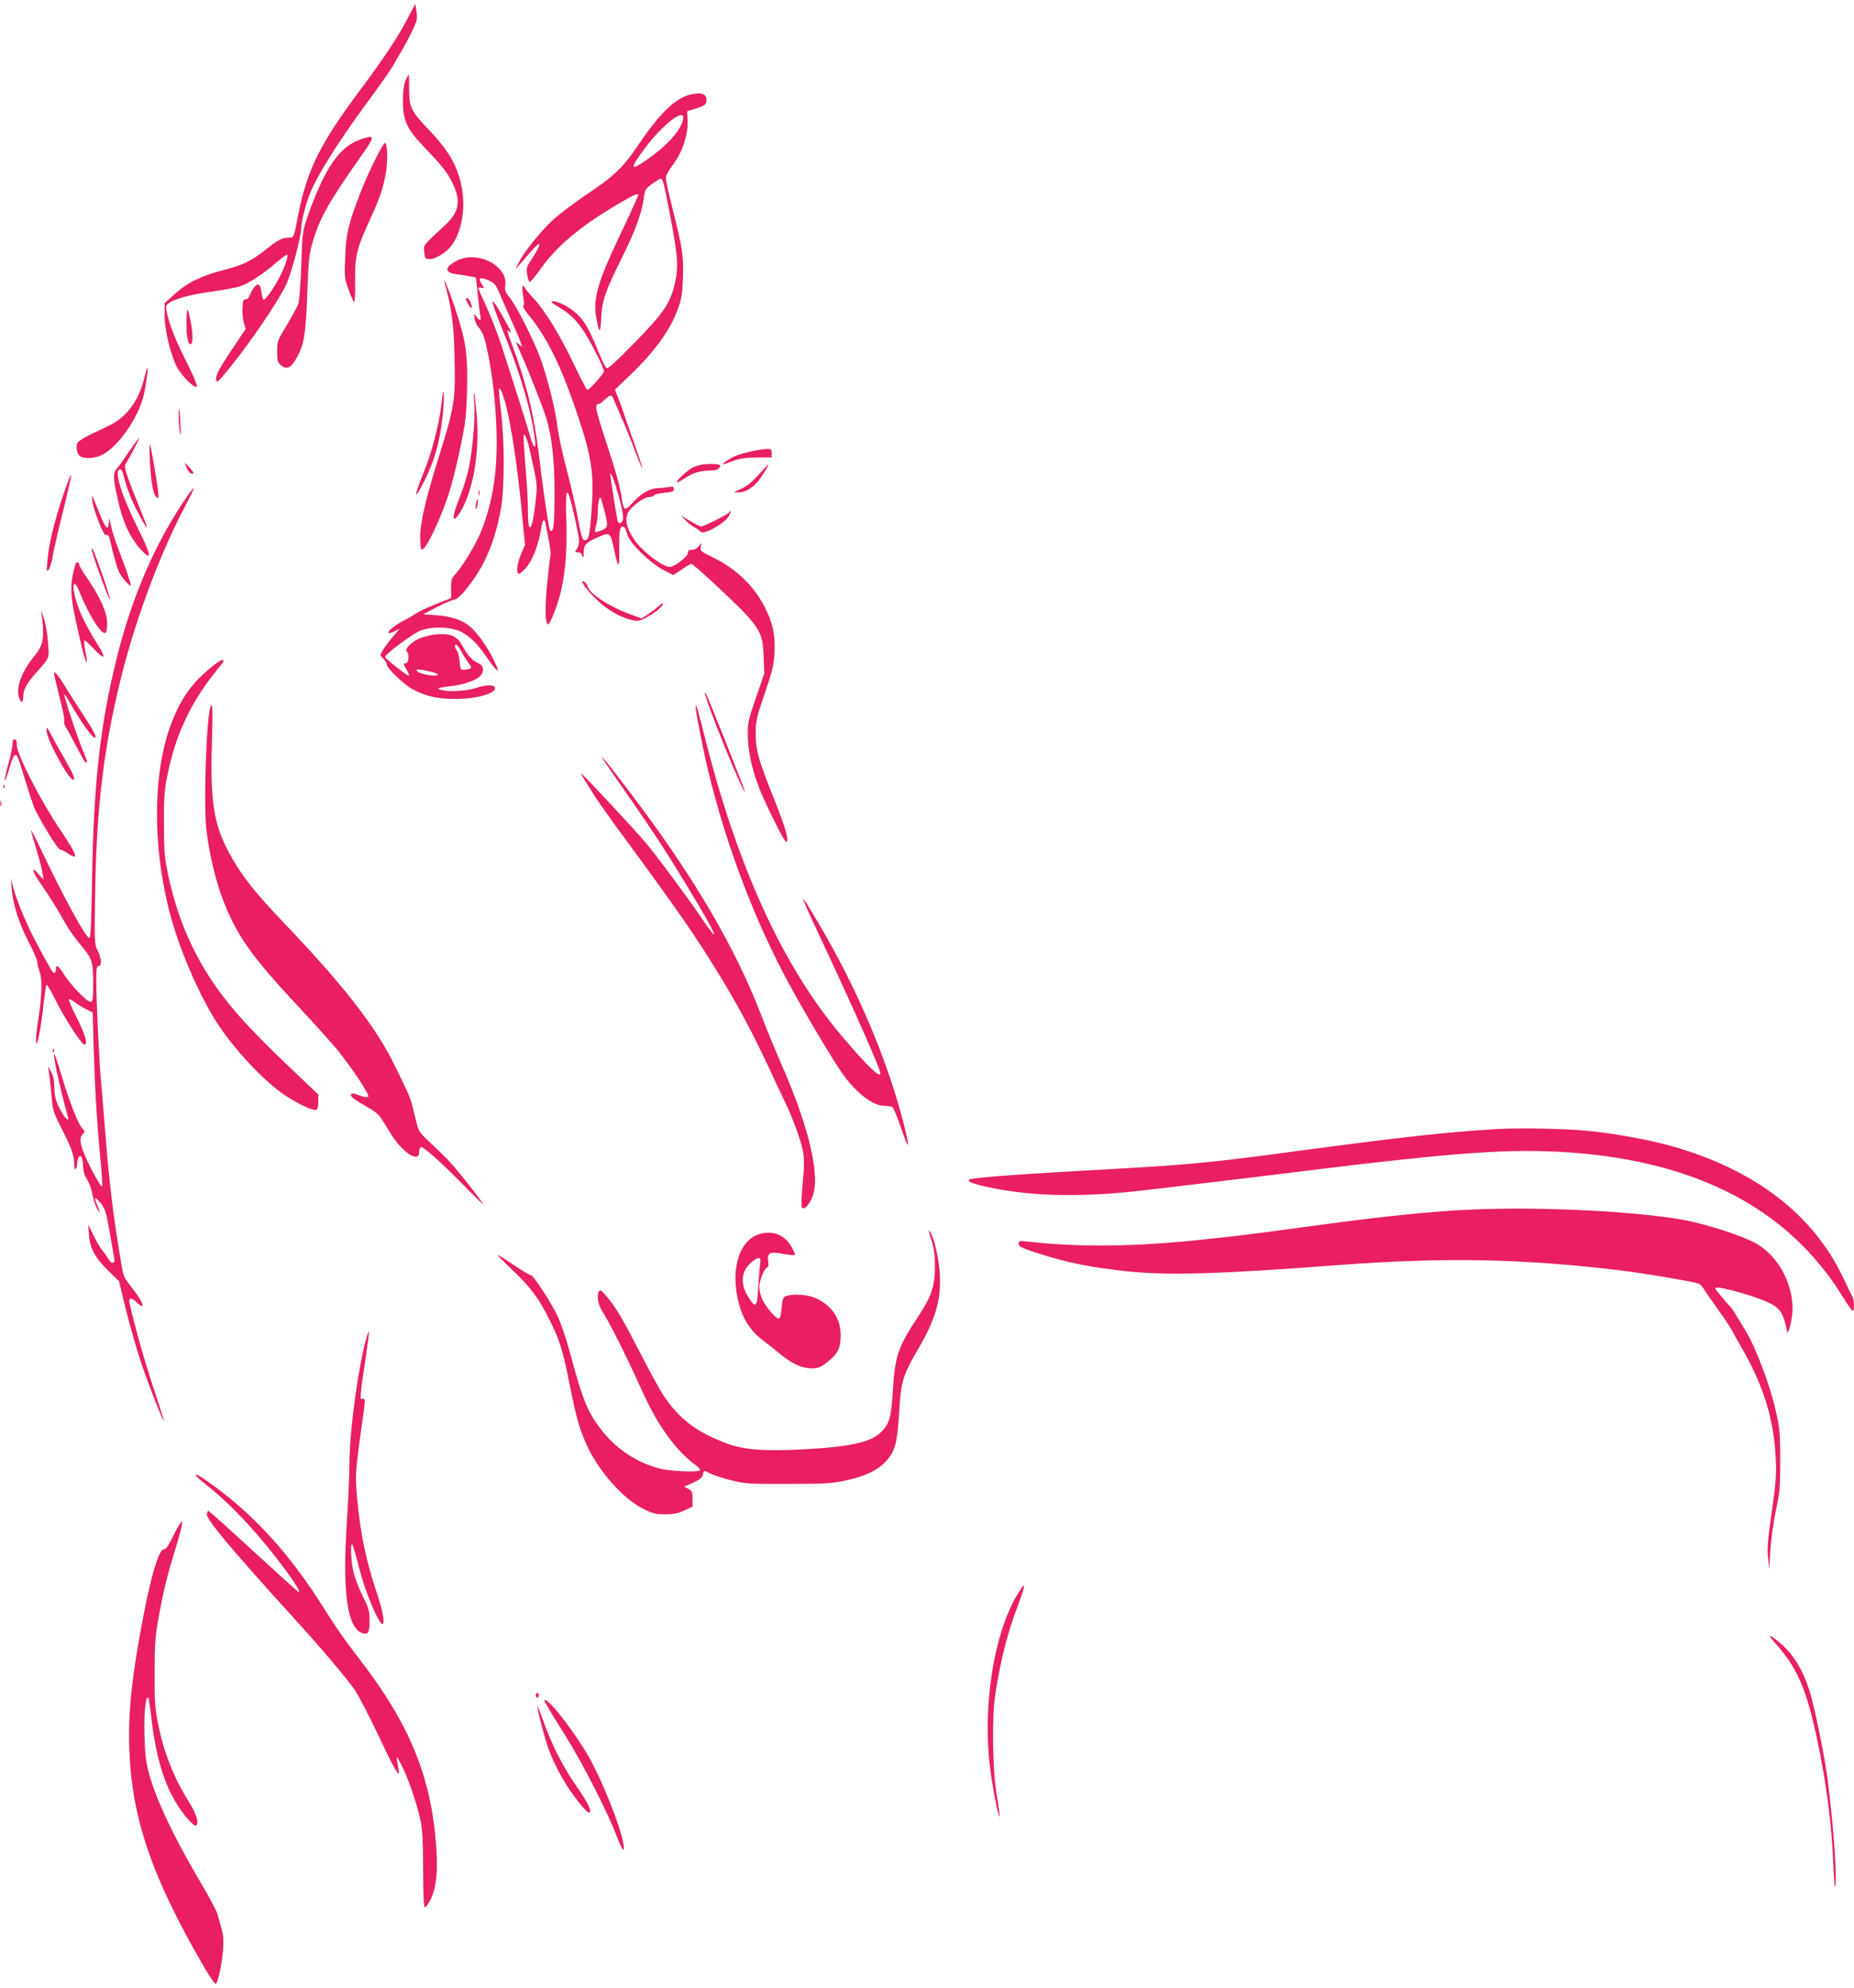 <?xml version="1.0" standalone="no"?>
<!DOCTYPE svg PUBLIC "-//W3C//DTD SVG 20010904//EN"
 "http://www.w3.org/TR/2001/REC-SVG-20010904/DTD/svg10.dtd">
<svg version="1.0" xmlns="http://www.w3.org/2000/svg"
 width="1194pt" height="1280pt" viewBox="0 0 1194 1280"
 preserveAspectRatio="xMidYMid meet">
<g transform="translate(0,1280) scale(0.1,-0.1)"
fill="#e91e63" stroke="none">
<path d="M2618 12668 c-61 -115 -145 -241 -288 -433 -269 -360 -351 -524 -410
-820 -29 -151 -27 -145 -60 -145 -43 0 -68 -13 -143 -73 -98 -78 -150 -103
-282 -137 -138 -35 -231 -81 -314 -157 l-61 -55 0 -78 c0 -92 37 -249 77 -328
32 -64 126 -155 131 -128 2 10 -32 88 -76 174 -72 141 -122 279 -122 337 0 33
113 72 277 95 84 11 174 28 200 37 57 19 146 77 229 150 34 29 66 53 72 53 15
0 -20 -98 -60 -168 -35 -62 -79 -122 -90 -122 -4 0 -10 20 -14 45 -3 25 -10
48 -16 51 -14 9 -38 -16 -55 -58 -10 -25 -21 -37 -32 -36 -13 2 -17 -8 -19
-52 -2 -30 2 -74 8 -96 l12 -42 -69 -103 c-102 -152 -125 -195 -121 -224 3
-24 11 -17 83 72 127 154 306 416 365 534 31 60 100 314 100 369 1 48 29 158
60 233 49 117 172 313 345 550 88 120 171 237 184 260 12 23 38 67 56 97 44
74 91 170 98 200 3 14 2 43 -2 65 l-6 40 -57 -107z"/>
<path d="M2612 12283 c-11 -27 -17 -66 -17 -133 0 -128 24 -179 142 -303 107
-111 143 -156 175 -222 59 -116 47 -188 -44 -273 -148 -138 -140 -127 -136
-174 3 -37 6 -43 28 -46 38 -4 111 38 147 86 79 104 99 293 49 448 -33 104
-85 183 -194 298 -115 120 -127 146 -127 263 0 51 -1 93 -3 93 -2 0 -11 -17
-20 -37z"/>
<path d="M4445 12191 c-94 -23 -194 -118 -325 -311 -108 -160 -163 -213 -342
-332 -80 -54 -180 -129 -222 -169 -81 -76 -184 -205 -217 -273 l-20 -41 26 30
c15 17 47 54 72 83 24 28 49 52 54 52 11 0 -12 -48 -53 -108 -26 -38 -29 -49
-23 -88 3 -24 10 -46 15 -49 4 -3 33 30 63 72 108 155 256 280 498 424 103 61
139 78 139 65 0 -9 -39 -95 -125 -276 -137 -289 -168 -399 -144 -521 19 -101
26 -99 31 7 6 113 27 172 143 405 74 147 121 277 131 363 7 54 10 60 53 92 25
18 51 34 58 34 7 0 18 -31 26 -72 84 -417 91 -484 62 -607 -30 -126 -74 -190
-259 -378 -122 -125 -172 -170 -181 -163 -7 6 -29 52 -50 103 -62 150 -90 200
-140 246 -50 46 -116 80 -154 81 -20 0 -12 -8 35 -36 73 -44 105 -74 155 -144
44 -62 139 -247 138 -270 0 -16 -92 -120 -106 -120 -5 0 -39 65 -77 144 -93
197 -189 356 -262 436 -34 37 -64 74 -66 81 -3 8 -8 11 -12 7 -4 -3 -3 -32 3
-64 7 -37 8 -60 1 -64 -5 -3 9 -28 32 -55 122 -148 213 -333 321 -657 89 -266
104 -369 86 -613 -11 -160 -19 -188 -47 -183 -11 2 -22 38 -39 133 -13 72 -45
213 -72 315 -27 102 -54 226 -60 275 -14 114 -59 299 -106 435 -41 118 -160
354 -206 409 -25 29 -29 42 -25 70 20 128 -177 231 -311 163 -80 -41 -83 -77
-6 -87 26 -4 66 -10 88 -14 l40 -7 12 -113 c6 -62 14 -124 17 -137 8 -30 -7
-31 -28 -1 -16 22 -16 21 -10 -13 3 -19 14 -44 24 -55 29 -33 39 -60 60 -158
32 -156 51 -323 57 -498 9 -265 -20 -461 -98 -659 -33 -84 -126 -237 -171
-282 -19 -19 -23 -34 -23 -86 l0 -63 -96 -38 c-53 -21 -109 -47 -125 -58 -16
-11 -51 -32 -79 -46 -60 -31 -113 -73 -103 -82 3 -3 21 1 40 11 l33 17 -46
-54 c-25 -30 -54 -69 -64 -86 -19 -32 -19 -33 3 -53 12 -12 22 -27 22 -35 0
-26 108 -131 168 -163 84 -45 160 -62 277 -62 137 0 264 37 252 73 -6 20 -55
19 -120 -2 -63 -22 -192 -28 -232 -11 -19 7 -18 8 5 13 14 3 48 8 75 11 69 8
145 34 173 59 33 30 29 72 -7 87 -37 15 -69 49 -101 108 -35 65 -75 85 -162
78 -36 -2 -89 -15 -117 -27 -52 -22 -100 -72 -81 -84 17 -10 12 -75 -5 -75
-20 0 -19 -6 6 -46 11 -19 16 -34 11 -34 -13 0 -152 110 -152 121 0 17 179
150 228 169 63 24 157 26 229 5 64 -19 130 -77 192 -169 27 -39 56 -78 65 -85
15 -13 16 -11 7 12 -35 91 -114 211 -172 261 -53 45 -122 68 -224 75 l-80 6
92 48 c50 26 101 47 112 47 29 0 138 140 189 243 50 102 85 212 108 342 24
137 24 440 0 628 -9 77 -15 141 -12 145 10 9 37 -66 56 -157 36 -164 68 -396
95 -683 l16 -166 -26 -61 c-25 -61 -32 -115 -16 -125 5 -4 27 14 49 39 42 48
84 157 97 253 4 28 11 52 16 52 5 0 9 -2 9 -4 0 -2 9 -48 20 -102 11 -53 18
-105 16 -113 -3 -9 -12 -93 -22 -188 -16 -162 -13 -263 6 -263 13 0 66 137 83
215 30 133 40 274 34 458 -8 235 6 234 58 -2 29 -133 30 -154 10 -185 -14 -21
-14 -23 7 -22 15 1 24 -7 29 -24 5 -19 7 -14 8 22 1 53 13 65 105 105 63 27
68 23 91 -85 27 -130 35 -129 33 5 -2 121 5 154 31 139 6 -4 15 -25 21 -47 15
-56 146 -184 233 -229 l63 -33 54 36 c30 21 59 37 63 37 5 0 63 -51 130 -112
316 -295 329 -315 335 -489 l4 -105 -53 -155 c-49 -140 -54 -162 -53 -239 0
-96 23 -208 66 -325 33 -93 168 -365 180 -365 23 0 0 83 -76 274 -103 258
-120 316 -119 426 0 77 5 101 58 255 50 148 59 182 63 265 5 113 -10 185 -62
289 -70 139 -187 251 -335 322 -78 38 -83 42 -78 67 l5 27 -18 -23 c-10 -12
-29 -22 -44 -22 -19 0 -26 -5 -26 -20 0 -23 -85 -89 -116 -90 -48 0 -185 105
-234 182 -45 69 -57 126 -35 168 21 40 102 100 136 100 15 0 29 5 31 11 2 6
32 13 66 16 51 5 62 9 62 24 0 15 -6 18 -27 14 -16 -3 -51 -7 -80 -8 -56 -4
-107 -36 -170 -106 -38 -42 -48 -35 -59 39 -10 77 -33 158 -105 379 -68 208
-72 230 -39 231 3 0 21 14 39 31 37 33 41 31 61 -21 8 -19 28 -66 45 -105 18
-38 54 -127 80 -197 27 -71 50 -126 52 -124 2 2 -22 75 -53 162 -31 88 -62
177 -69 199 -7 22 -22 64 -34 93 l-21 53 86 82 c165 157 266 294 317 431 26
69 31 99 35 203 5 141 -2 191 -64 438 -25 99 -46 192 -46 206 -1 16 15 47 40
80 69 91 105 202 100 303 l-3 50 50 15 c65 21 75 28 75 55 0 43 -32 54 -105
37z m-45 -148 c-1 -64 -92 -171 -225 -265 -120 -85 -124 -70 -21 69 108 144
247 255 246 196z m-1247 -1051 c33 -15 42 -27 71 -97 19 -44 54 -125 79 -180
25 -55 48 -111 52 -125 l8 -25 -23 20 c-21 19 -21 17 5 -40 56 -124 154 -373
174 -440 36 -122 53 -276 52 -481 0 -186 -5 -244 -21 -244 -5 0 -11 12 -14 28
-12 58 -45 293 -61 427 -35 298 -81 487 -184 764 -29 78 -30 83 -10 65 16 -14
12 -2 -17 51 -111 204 -121 191 -28 -37 115 -282 185 -520 209 -707 9 -70 -8
-61 -30 17 -16 59 -116 374 -187 592 -22 69 -65 178 -94 242 -30 64 -54 120
-54 124 0 3 9 4 21 1 19 -5 20 -4 5 18 -31 48 -17 55 47 27z m248 -1047 c6
-22 22 -91 35 -154 23 -105 24 -122 14 -215 -21 -195 -50 -234 -50 -68 0 53
-5 149 -10 212 -21 261 -22 295 -11 280 6 -8 16 -33 22 -55z m589 -360 c23
-88 27 -121 20 -136 -14 -25 -29 -24 -34 4 -8 35 -46 283 -46 293 2 27 34 -60
60 -161z m-99 -67 c27 -105 26 -115 -18 -133 -20 -8 -38 -13 -40 -11 -3 2 0
21 6 43 6 21 11 61 11 88 0 52 9 99 17 91 3 -2 13 -37 24 -78z m-921 -910 c12
-24 34 -58 47 -76 26 -34 23 -39 -27 -44 -24 -3 -25 0 -30 54 -3 31 -11 63
-18 70 -6 6 -12 18 -12 25 0 25 16 13 40 -29z m-208 -130 c61 -13 78 -28 31
-28 -37 0 -101 18 -108 30 -8 13 7 13 77 -2z"/>
<path d="M2333 11906 c-106 -33 -182 -113 -259 -271 -29 -60 -70 -159 -90
-220 -37 -109 -37 -112 -44 -325 -5 -135 -12 -228 -20 -250 -7 -19 -41 -80
-74 -135 -59 -97 -61 -102 -61 -168 0 -61 3 -71 24 -88 37 -30 62 -20 97 39
51 85 64 159 73 427 8 215 12 249 35 328 47 158 101 253 331 580 31 43 53 83
50 88 -7 11 -10 11 -62 -5z"/>
<path d="M2419 11778 c-67 -133 -132 -295 -165 -411 -20 -70 -27 -124 -31
-225 -5 -126 -4 -136 22 -207 15 -41 31 -77 35 -80 5 -3 8 59 7 137 -1 164 9
204 95 393 65 142 85 201 103 301 14 80 10 194 -6 194 -5 0 -32 -46 -60 -102z"/>
<path d="M2865 10973 c45 -165 57 -255 62 -468 7 -288 3 -314 -111 -680 -75
-241 -108 -385 -110 -475 0 -48 3 -87 9 -89 23 -10 117 183 175 359 38 118 98
387 109 495 5 50 9 162 10 250 0 182 -16 269 -88 479 -37 108 -72 188 -56 129z"/>
<path d="M3000 10873 c0 -5 9 -21 20 -38 21 -32 26 -23 10 19 -9 24 -30 37
-30 19z"/>
<path d="M1201 10728 c-1 -98 11 -154 29 -143 13 8 13 64 -1 139 -20 106 -28
107 -28 4z"/>
<path d="M931 10373 c-34 -148 -113 -257 -226 -312 -36 -17 -94 -45 -131 -63
-36 -17 -70 -40 -75 -50 -14 -26 -2 -76 21 -88 30 -16 91 -11 136 11 102 49
232 234 268 379 16 68 32 180 25 180 -3 0 -10 -26 -18 -57z"/>
<path d="M2843 10200 c-16 -138 -62 -314 -118 -451 -64 -158 -59 -179 10 -41
65 131 95 238 115 407 6 55 10 120 8 145 -2 34 -6 20 -15 -60z"/>
<path d="M3054 10210 c8 -83 -9 -298 -33 -415 -10 -49 -35 -133 -56 -185 -42
-108 -52 -150 -37 -150 6 0 23 21 38 46 84 143 124 385 104 624 -7 74 -14 137
-17 140 -3 3 -3 -24 1 -60z"/>
<path d="M1151 10114 c0 -32 4 -77 8 -99 6 -27 7 -8 3 55 -5 108 -12 133 -11
44z"/>
<path d="M831 9893 c-32 -49 -68 -99 -80 -112 -25 -29 -23 -68 15 -228 28
-121 75 -219 138 -288 76 -84 73 -45 -11 123 -111 223 -161 382 -122 390 11 2
19 -11 27 -48 7 -29 24 -82 38 -118 26 -67 105 -215 111 -209 1 2 -15 48 -38
103 -88 215 -112 287 -102 303 30 49 94 171 89 171 -3 0 -32 -39 -65 -87z"/>
<path d="M965 9835 c8 -140 21 -215 40 -234 13 -14 15 -12 15 14 0 38 -48 316
-55 324 -3 3 -3 -44 0 -104z"/>
<path d="M4840 9894 c-78 -17 -114 -30 -160 -61 -43 -29 -31 -29 40 -1 42 16
78 21 152 22 l98 1 0 28 c0 24 -4 27 -32 26 -18 0 -62 -7 -98 -15z"/>
<path d="M1201 9790 c7 -17 18 -34 26 -37 26 -10 24 4 -6 36 l-31 33 11 -32z"/>
<path d="M4508 9806 c-48 -13 -62 -21 -111 -65 -52 -47 -49 -61 4 -26 58 40
105 55 170 55 29 0 51 6 59 15 7 9 11 17 9 19 -13 11 -91 12 -131 2z"/>
<path d="M4886 9744 c-39 -44 -77 -75 -110 -90 l-51 -24 35 0 c45 0 100 37
138 93 30 43 55 87 50 87 -2 0 -30 -30 -62 -66z"/>
<path d="M403 9600 c-56 -169 -89 -306 -98 -415 -6 -63 -5 -68 9 -52 8 10 20
51 26 90 7 40 37 170 67 290 30 120 53 223 51 229 -3 7 -27 -57 -55 -142z"/>
<path d="M1177 9563 c-191 -290 -331 -620 -427 -1007 -105 -426 -147 -801
-157 -1413 -4 -268 -9 -383 -17 -383 -23 0 -165 261 -319 585 -31 66 -57 115
-57 109 0 -6 15 -61 34 -122 19 -61 37 -131 40 -154 l7 -43 -30 34 c-55 63
-46 23 15 -65 61 -88 96 -144 158 -254 20 -36 62 -94 92 -130 78 -92 84 -109
84 -250 0 -110 -2 -120 -18 -120 -23 0 -126 107 -171 178 -34 54 -51 65 -51
34 0 -28 -12 -34 -25 -14 -7 9 -44 76 -83 148 -73 133 -142 296 -168 394 l-14
55 5 -67 c8 -100 48 -226 110 -344 30 -57 55 -114 55 -127 0 -12 7 -42 16 -67
18 -51 14 -154 -12 -321 -9 -53 -14 -112 -12 -130 5 -47 35 110 50 259 7 61
15 112 19 112 4 0 30 -46 58 -102 60 -120 171 -290 186 -284 21 7 4 64 -51
174 -31 62 -54 115 -51 118 3 3 21 -5 39 -19 18 -14 51 -34 74 -45 l41 -21 6
-223 c8 -267 21 -484 43 -710 9 -92 14 -175 12 -185 -2 -11 -29 31 -71 112
-70 137 -84 198 -52 225 14 12 13 15 -5 35 -27 28 -80 164 -132 335 -22 74
-43 137 -46 140 -16 16 26 -184 85 -400 6 -23 5 -24 -12 -10 -10 8 -31 42 -47
75 -21 46 -28 75 -28 125 -1 46 -7 75 -21 100 l-20 35 6 -35 c3 -19 10 -84 16
-145 9 -108 11 -113 76 -242 60 -119 70 -152 72 -226 1 -31 18 -9 19 24 1 37
16 57 27 38 5 -7 9 -33 10 -58 1 -26 9 -57 17 -71 24 -37 36 -69 48 -130 6
-30 20 -66 30 -80 19 -24 19 -23 -1 23 -11 27 -19 51 -16 53 3 3 19 -13 37
-35 28 -36 34 -57 56 -183 14 -79 27 -155 30 -170 8 -35 -20 -39 -37 -5 -7 12
-23 36 -37 52 -14 17 -41 62 -59 100 l-35 70 5 -66 c6 -87 39 -147 126 -232
l67 -65 46 -189 c26 -103 68 -251 94 -328 44 -134 144 -389 149 -383 2 2 -27
93 -64 204 -58 172 -133 440 -156 552 -8 40 8 42 47 5 15 -14 30 -24 34 -21 8
9 -18 56 -70 122 -54 69 -50 59 -75 211 -41 243 -70 486 -90 745 -12 146 -25
315 -31 375 -12 131 -30 516 -30 644 0 74 3 91 15 91 22 0 19 52 -6 100 -21
41 -22 48 -16 383 9 565 60 963 182 1434 95 364 251 772 406 1061 28 52 48 96
46 99 -3 2 -34 -40 -70 -94z"/>
<path d="M3082 9625 c0 -16 2 -22 5 -12 2 9 2 23 0 30 -3 6 -5 -1 -5 -18z"/>
<path d="M595 9571 c6 -45 57 -184 77 -208 6 -7 14 -10 19 -7 5 2 11 -8 15
-23 25 -110 48 -191 61 -217 17 -34 62 -86 74 -86 7 0 -20 81 -86 255 -15 39
-33 97 -40 130 -12 55 -13 57 -14 22 -2 -61 -22 -40 -63 64 -48 120 -49 123
-43 70z"/>
<path d="M3066 9559 c-8 -42 0 -50 9 -9 4 17 5 34 2 36 -2 3 -7 -10 -11 -27z"/>
<path d="M4695 9500 c-7 -12 -164 -90 -180 -90 -6 0 -38 16 -71 36 l-59 35 30
-31 c17 -18 44 -39 60 -47 17 -9 33 -20 36 -26 17 -25 158 53 184 102 14 29
14 44 0 21z"/>
<path d="M590 9263 c0 -21 114 -336 118 -324 2 6 -20 77 -48 158 -52 149 -69
189 -70 166z"/>
<path d="M486 9168 c-42 -148 -38 -204 40 -531 28 -117 44 -139 24 -32 -7 36
-10 68 -7 72 3 3 30 -21 60 -53 31 -33 58 -56 63 -52 4 4 -8 31 -26 60 -102
162 -148 264 -165 366 -9 54 10 57 31 5 68 -169 148 -294 175 -277 5 3 9 30 9
60 0 68 -41 163 -123 283 -32 45 -57 89 -57 97 0 17 -19 19 -24 2z"/>
<path d="M3750 9054 c0 -15 48 -74 99 -121 63 -59 143 -106 213 -123 43 -11
52 -10 94 11 52 25 114 75 114 92 0 6 -12 -1 -27 -15 -16 -14 -47 -38 -70 -53
l-41 -27 -71 26 c-137 50 -265 133 -277 181 -5 20 -34 45 -34 29z"/>
<path d="M265 8860 c14 -70 16 -159 6 -197 -6 -23 -27 -61 -47 -84 -81 -97
-121 -199 -103 -264 13 -46 29 -45 29 4 0 41 24 84 89 157 84 96 78 81 70 190
-4 56 -16 125 -28 159 -11 33 -19 49 -16 35z"/>
<path d="M1337 8484 c-114 -97 -183 -201 -242 -364 -119 -333 -111 -839 21
-1277 64 -213 178 -468 280 -626 112 -174 305 -380 442 -471 82 -54 179 -99
198 -92 9 4 14 22 14 52 l0 47 -142 135 c-198 187 -328 321 -416 427 -206 246
-340 525 -409 852 -24 114 -27 150 -27 328 -1 170 2 217 22 313 52 258 148
465 308 664 30 37 54 69 54 72 0 19 -36 -2 -103 -60z"/>
<path d="M366 8383 c13 -54 30 -124 38 -157 8 -32 12 -64 9 -72 -3 -7 4 -26
14 -41 10 -15 41 -72 68 -125 28 -54 53 -98 57 -98 13 0 9 14 -17 75 -30 67
-126 357 -121 363 3 2 17 -18 32 -45 72 -127 148 -233 165 -233 15 0 -10 49
-69 138 -32 48 -81 125 -110 172 -28 47 -60 94 -71 104 -18 17 -18 14 5 -81z"/>
<path d="M4540 8338 c0 -43 245 -647 257 -635 4 4 -244 626 -253 636 -2 2 -4
2 -4 -1z"/>
<path d="M1355 8248 c-27 -85 -44 -623 -26 -789 17 -143 56 -315 98 -429 92
-247 185 -380 503 -720 100 -107 211 -231 247 -275 93 -116 206 -286 195 -297
-5 -5 -27 -2 -51 7 -54 19 -61 19 -61 1 0 -8 39 -36 87 -63 68 -38 92 -57 114
-93 15 -25 40 -65 56 -90 77 -124 183 -191 183 -116 0 14 4 27 10 31 12 8 137
-104 283 -253 64 -66 117 -117 117 -114 0 12 -161 216 -216 274 -27 29 -83 84
-124 122 -71 66 -74 71 -92 145 -10 42 -23 92 -28 111 -5 19 -20 58 -33 85
-13 28 -47 97 -75 155 -121 248 -326 512 -706 910 -197 206 -284 316 -361 460
-99 184 -122 331 -110 713 6 210 4 266 -10 225z"/>
<path d="M4480 8253 c0 -35 46 -271 80 -413 119 -491 302 -972 527 -1385 111
-203 288 -499 345 -577 90 -122 191 -198 265 -198 21 0 44 -4 51 -8 7 -5 32
-67 56 -138 54 -157 59 -134 10 53 -103 399 -301 862 -544 1271 -138 232 -134
219 45 -163 191 -408 355 -779 355 -805 0 -35 -83 44 -245 235 -383 451 -677
1093 -890 1945 -43 170 -55 211 -55 183z"/>
<path d="M300 8095 c0 -54 141 -315 171 -315 17 0 0 39 -61 145 -32 55 -70
123 -84 150 -24 47 -25 48 -26 20z"/>
<path d="M80 8008 c0 -18 -11 -73 -25 -123 -14 -49 -25 -99 -24 -110 0 -11 11
18 25 64 25 88 38 112 53 96 5 -6 30 -79 55 -164 26 -85 54 -168 63 -185 51
-102 147 -256 160 -256 8 0 31 -11 51 -25 73 -50 60 -11 -50 152 -128 190
-280 487 -280 546 1 26 -4 37 -14 37 -9 0 -14 -11 -14 -32z"/>
<path d="M3888 7905 c10 -16 66 -97 124 -180 212 -304 295 -431 491 -760 125
-211 129 -245 7 -64 -92 135 -257 357 -344 464 -64 78 -415 455 -423 455 -3 0
3 -12 13 -27 10 -16 36 -57 58 -93 21 -36 89 -132 149 -215 408 -555 506 -696
659 -945 126 -206 218 -376 323 -600 47 -102 99 -212 115 -245 47 -98 97 -236
110 -302 8 -37 10 -91 6 -135 -18 -206 -19 -238 -3 -238 21 0 52 46 66 95 38
139 -36 443 -199 815 -40 91 -103 244 -140 340 -163 423 -423 869 -803 1375
-159 212 -255 331 -209 260z"/>
<path d="M21 7734 c0 -11 3 -14 6 -6 3 7 2 16 -1 19 -3 4 -6 -2 -5 -13z"/>
<path d="M2 7625 c0 -16 2 -22 5 -12 2 9 2 23 0 30 -3 6 -5 -1 -5 -18z"/>
<path d="M341 6034 c0 -11 3 -14 6 -6 3 7 2 16 -1 19 -3 4 -6 -2 -5 -13z"/>
<path d="M9630 5530 c-349 -22 -598 -50 -1450 -164 -378 -50 -579 -69 -990
-91 -600 -33 -935 -57 -948 -70 -11 -11 14 -23 81 -39 268 -66 611 -78 997
-35 111 12 730 86 1075 129 997 123 1336 146 1715 120 829 -59 1416 -371 1761
-935 29 -47 56 -85 61 -85 11 0 10 66 -1 88 -5 9 -34 69 -64 132 -193 403
-567 689 -1099 840 -144 41 -374 83 -543 99 -154 15 -445 20 -595 11z"/>
<path d="M9495 5013 c-254 -10 -559 -41 -990 -99 -432 -59 -542 -72 -740 -93
-459 -49 -797 -53 -1147 -15 -54 6 -58 5 -58 -14 0 -17 17 -26 108 -56 196
-64 346 -95 589 -121 263 -28 586 -19 1363 40 679 51 1186 42 1820 -35 156
-19 467 -72 501 -85 8 -3 22 -18 31 -33 9 -15 50 -73 90 -130 41 -56 82 -119
93 -140 11 -20 44 -80 74 -132 132 -233 195 -442 207 -690 6 -113 2 -152 -42
-465 -10 -75 -13 -132 -7 -180 l7 -70 7 120 c4 68 19 179 35 255 26 121 29
154 29 325 0 162 -3 206 -24 300 -37 175 -132 429 -204 545 -22 36 -49 81 -61
100 -11 19 -25 40 -31 45 -7 6 -33 36 -59 68 -44 51 -46 57 -26 57 44 0 235
-54 315 -90 85 -37 107 -67 131 -175 l6 -30 10 25 c5 14 14 51 18 83 26 179
-79 391 -238 475 -91 49 -316 121 -457 147 -307 56 -904 86 -1350 68z"/>
<path d="M5996 4822 c19 -56 25 -94 25 -170 1 -131 -22 -199 -107 -327 -130
-196 -151 -257 -164 -477 -10 -171 -21 -212 -72 -265 -66 -68 -192 -97 -493
-114 -266 -15 -401 -4 -520 43 -188 74 -290 153 -392 303 -22 33 -88 154 -148
270 -116 226 -156 294 -218 368 -29 36 -42 45 -48 35 -18 -27 -9 -84 19 -129
44 -68 155 -288 230 -455 84 -186 126 -260 200 -361 57 -76 116 -136 177 -180
16 -12 26 -25 22 -30 -14 -13 -191 -6 -259 12 -139 35 -271 120 -363 234 -100
124 -131 199 -219 529 -20 74 -53 171 -74 216 -45 95 -157 266 -174 266 -7 0
-56 29 -109 65 -53 36 -99 65 -104 65 -4 0 39 -44 95 -97 118 -112 169 -180
238 -319 68 -135 86 -195 132 -425 41 -205 62 -280 110 -386 75 -164 233 -343
360 -406 63 -32 82 -37 144 -37 54 0 83 6 124 25 l52 24 0 50 c0 45 -3 52 -27
65 l-28 14 57 25 c43 19 59 32 64 51 7 31 5 31 52 7 20 -10 80 -29 132 -42 88
-22 114 -24 365 -23 236 0 282 3 367 21 130 28 207 65 262 123 61 65 75 119
87 320 11 195 23 235 126 411 116 201 149 326 133 506 -9 100 -38 213 -64 248
-8 11 -4 -11 10 -53z"/>
<path d="M4905 4858 c-152 -32 -212 -253 -135 -490 26 -78 75 -146 140 -195
28 -21 76 -59 108 -86 81 -67 145 -97 208 -97 45 0 58 5 103 41 67 53 84 87
85 169 1 110 -57 196 -163 243 -47 21 -135 28 -183 14 -25 -7 -27 -12 -34 -77
-4 -46 -11 -70 -19 -70 -19 0 -84 77 -106 124 -10 22 -19 59 -19 80 0 42 35
126 52 126 7 0 9 16 5 40 -7 56 11 64 102 46 46 -8 71 -9 71 -3 0 6 -11 29
-25 53 -41 70 -110 100 -190 82z m-9 -190 c-3 -18 -9 -86 -12 -150 -8 -135
-17 -146 -63 -72 -55 86 -50 167 15 224 47 41 68 40 60 -2z"/>
<path d="M2362 4193 c-55 -191 -112 -609 -112 -829 0 -62 -7 -224 -16 -360
-30 -458 2 -684 99 -719 38 -13 47 3 47 85 0 57 -5 76 -45 155 -25 50 -52 122
-60 160 -16 78 -20 184 -6 170 5 -6 25 -75 45 -154 34 -138 116 -337 145 -355
23 -15 10 71 -28 185 -73 215 -111 398 -131 624 -13 141 -11 175 25 432 30
206 30 214 9 206 -18 -7 -17 12 22 272 13 87 22 160 20 162 -1 2 -8 -14 -14
-34z"/>
<path d="M1260 3302 c0 -4 35 -36 78 -70 156 -123 335 -316 501 -541 66 -89
99 -146 83 -140 -6 2 -137 121 -293 264 -155 143 -285 259 -288 258 -3 -1 -7
-11 -9 -21 -5 -33 146 -214 562 -672 174 -191 318 -361 387 -455 24 -33 95
-170 158 -303 108 -229 142 -285 127 -209 -17 91 -16 91 19 24 41 -79 95 -235
122 -352 14 -64 17 -127 18 -320 0 -150 4 -242 10 -245 6 -3 22 20 38 50 37
76 48 179 36 345 -32 441 -169 779 -482 1187 -123 161 -151 201 -247 353 -208
329 -424 570 -685 765 -87 65 -135 94 -135 82z"/>
<path d="M1119 2918 c-34 -71 -49 -93 -64 -93 -29 0 -76 -148 -124 -391 -80
-407 -107 -650 -98 -899 16 -448 149 -831 489 -1413 34 -57 64 -100 69 -95 14
15 38 128 45 214 5 65 3 100 -9 140 -8 30 -20 72 -26 94 -6 22 -54 112 -106
200 -193 325 -317 596 -349 764 -26 138 -20 458 9 430 3 -3 12 -63 20 -132 35
-302 107 -501 233 -647 24 -28 48 -48 53 -45 23 15 7 71 -47 158 -97 156 -159
314 -196 499 -20 98 -23 142 -22 328 0 189 3 233 27 364 33 178 54 263 113
455 26 82 41 148 36 153 -5 5 -27 -32 -53 -84z"/>
<path d="M6548 2527 c-147 -248 -220 -708 -173 -1100 14 -119 55 -330 62 -323
3 2 -5 64 -18 138 -27 162 -32 496 -10 643 32 213 75 386 138 555 63 170 64
193 1 87z"/>
<path d="M11435 2218 c140 -156 200 -295 269 -624 60 -287 93 -543 103 -804 4
-97 10 -157 13 -135 11 76 -13 400 -51 695 -17 137 -87 478 -116 565 -47 144
-106 238 -198 314 -68 56 -76 51 -20 -11z"/>
<path d="M3450 1885 c0 -8 5 -15 10 -15 6 0 10 7 10 15 0 8 -4 15 -10 15 -5 0
-10 -7 -10 -15z"/>
<path d="M3528 1809 c17 -30 72 -119 122 -199 103 -164 269 -490 320 -628 36
-95 56 -120 45 -54 -21 121 -141 419 -230 573 -85 144 -225 328 -268 351 -17
8 -15 2 11 -43z"/>
<path d="M3461 1815 c-2 -22 49 -215 72 -276 49 -131 122 -256 209 -361 22
-27 44 -48 49 -48 26 0 0 57 -72 160 -92 131 -164 272 -219 427 -22 60 -39
104 -39 98z"/>
</g>
</svg>
